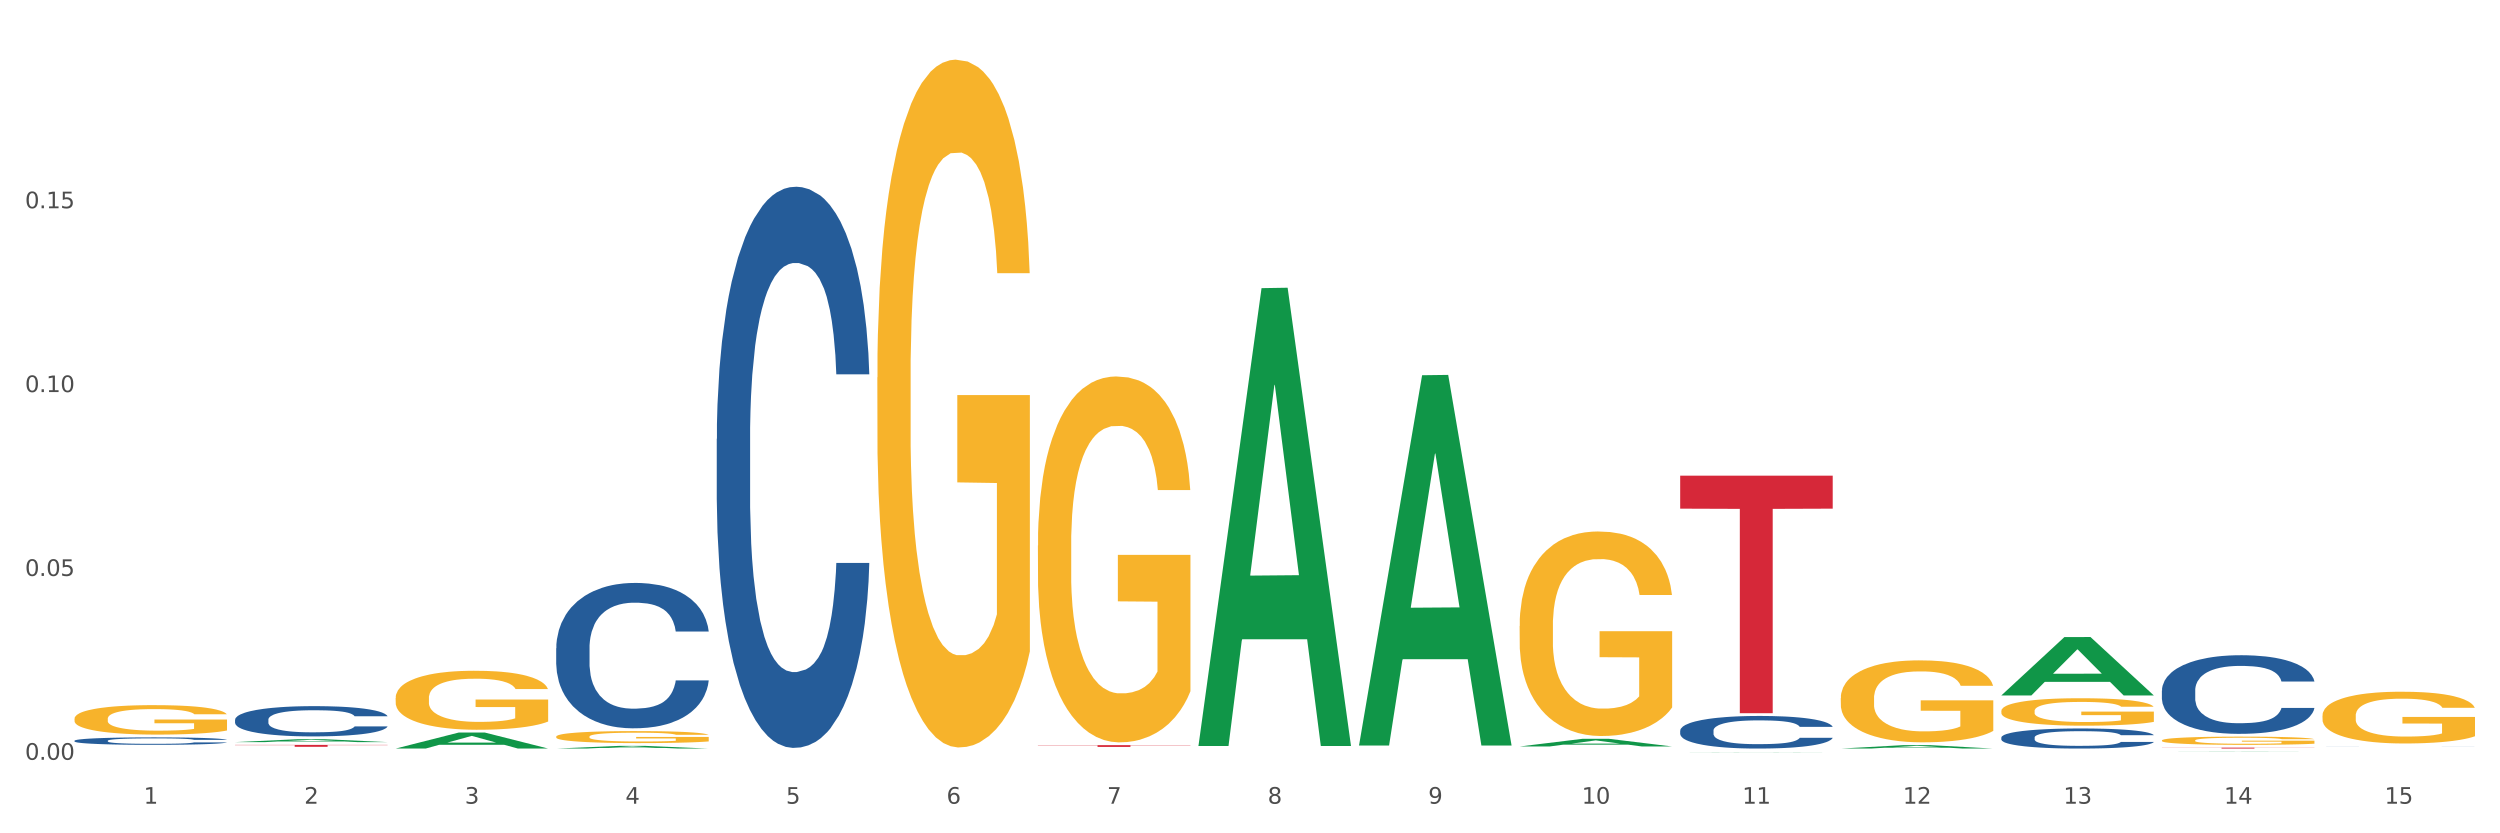 <?xml version="1.0" encoding="utf-8" standalone="no"?>
<!DOCTYPE svg PUBLIC "-//W3C//DTD SVG 1.1//EN"
  "http://www.w3.org/Graphics/SVG/1.1/DTD/svg11.dtd">
<svg xmlns:xlink="http://www.w3.org/1999/xlink" width="1080pt" height="360pt" viewBox="0 0 1080 360" xmlns="http://www.w3.org/2000/svg" version="1.1">
 <rect x="0" y="0" width="1080" height="360" fill="#333333" stroke="none"/>
 <defs>
  <style type="text/css">*{stroke-linejoin: round; stroke-linecap: butt}</style>
 </defs>
 <g id="figure_1">
  <g id="patch_1">
   <path d="M 0 360 
L 1080 360 
L 1080 0 
L 0 0 
z
" style="fill: #ffffff; stroke: #ffffff; stroke-linejoin: miter"/>
  </g>
  <g id="axes_1">
   <g id="matplotlib.axis_1">
    <g id="xtick_1">
     <g id="text_1">
      <!-- 1 -->
      <g style="fill: #4d4d4d" transform="translate(62.07 347.204) scale(0.096 -0.096)">
       <defs>
        <path id="DejaVuSans-31" d="M 794 531 
L 1825 531 
L 1825 4091 
L 703 3866 
L 703 4441 
L 1819 4666 
L 2450 4666 
L 2450 531 
L 3481 531 
L 3481 0 
L 794 0 
L 794 531 
z
" transform="scale(0.016)"/>
       </defs>
       <use xlink:href="#DejaVuSans-31"/>
      </g>
     </g>
    </g>
    <g id="xtick_2">
     <g id="text_2">
      <!-- 2 -->
      <g style="fill: #4d4d4d" transform="translate(131.436 347.204) scale(0.096 -0.096)">
       <defs>
        <path id="DejaVuSans-32" d="M 1228 531 
L 3431 531 
L 3431 0 
L 469 0 
L 469 531 
Q 828 903 1448 1529 
Q 2069 2156 2228 2338 
Q 2531 2678 2651 2914 
Q 2772 3150 2772 3378 
Q 2772 3750 2511 3984 
Q 2250 4219 1831 4219 
Q 1534 4219 1204 4116 
Q 875 4013 500 3803 
L 500 4441 
Q 881 4594 1212 4672 
Q 1544 4750 1819 4750 
Q 2544 4750 2975 4387 
Q 3406 4025 3406 3419 
Q 3406 3131 3298 2873 
Q 3191 2616 2906 2266 
Q 2828 2175 2409 1742 
Q 1991 1309 1228 531 
z
" transform="scale(0.016)"/>
       </defs>
       <use xlink:href="#DejaVuSans-32"/>
      </g>
     </g>
    </g>
    <g id="xtick_3">
     <g id="text_3">
      <!-- 3 -->
      <g style="fill: #4d4d4d" transform="translate(200.802 347.204) scale(0.096 -0.096)">
       <defs>
        <path id="DejaVuSans-33" d="M 2597 2516 
Q 3050 2419 3304 2112 
Q 3559 1806 3559 1356 
Q 3559 666 3084 287 
Q 2609 -91 1734 -91 
Q 1441 -91 1130 -33 
Q 819 25 488 141 
L 488 750 
Q 750 597 1062 519 
Q 1375 441 1716 441 
Q 2309 441 2620 675 
Q 2931 909 2931 1356 
Q 2931 1769 2642 2001 
Q 2353 2234 1838 2234 
L 1294 2234 
L 1294 2753 
L 1863 2753 
Q 2328 2753 2575 2939 
Q 2822 3125 2822 3475 
Q 2822 3834 2567 4026 
Q 2313 4219 1838 4219 
Q 1578 4219 1281 4162 
Q 984 4106 628 3988 
L 628 4550 
Q 988 4650 1302 4700 
Q 1616 4750 1894 4750 
Q 2613 4750 3031 4423 
Q 3450 4097 3450 3541 
Q 3450 3153 3228 2886 
Q 3006 2619 2597 2516 
z
" transform="scale(0.016)"/>
       </defs>
       <use xlink:href="#DejaVuSans-33"/>
      </g>
     </g>
    </g>
    <g id="xtick_4">
     <g id="text_4">
      <!-- 4 -->
      <g style="fill: #4d4d4d" transform="translate(270.169 347.204) scale(0.096 -0.096)">
       <defs>
        <path id="DejaVuSans-34" d="M 2419 4116 
L 825 1625 
L 2419 1625 
L 2419 4116 
z
M 2253 4666 
L 3047 4666 
L 3047 1625 
L 3713 1625 
L 3713 1100 
L 3047 1100 
L 3047 0 
L 2419 0 
L 2419 1100 
L 313 1100 
L 313 1709 
L 2253 4666 
z
" transform="scale(0.016)"/>
       </defs>
       <use xlink:href="#DejaVuSans-34"/>
      </g>
     </g>
    </g>
    <g id="xtick_5">
     <g id="text_5">
      <!-- 5 -->
      <g style="fill: #4d4d4d" transform="translate(339.535 347.204) scale(0.096 -0.096)">
       <defs>
        <path id="DejaVuSans-35" d="M 691 4666 
L 3169 4666 
L 3169 4134 
L 1269 4134 
L 1269 2991 
Q 1406 3038 1543 3061 
Q 1681 3084 1819 3084 
Q 2600 3084 3056 2656 
Q 3513 2228 3513 1497 
Q 3513 744 3044 326 
Q 2575 -91 1722 -91 
Q 1428 -91 1123 -41 
Q 819 9 494 109 
L 494 744 
Q 775 591 1075 516 
Q 1375 441 1709 441 
Q 2250 441 2565 725 
Q 2881 1009 2881 1497 
Q 2881 1984 2565 2268 
Q 2250 2553 1709 2553 
Q 1456 2553 1204 2497 
Q 953 2441 691 2322 
L 691 4666 
z
" transform="scale(0.016)"/>
       </defs>
       <use xlink:href="#DejaVuSans-35"/>
      </g>
     </g>
    </g>
    <g id="xtick_6">
     <g id="text_6">
      <!-- 6 -->
      <g style="fill: #4d4d4d" transform="translate(408.901 347.204) scale(0.096 -0.096)">
       <defs>
        <path id="DejaVuSans-36" d="M 2113 2584 
Q 1688 2584 1439 2293 
Q 1191 2003 1191 1497 
Q 1191 994 1439 701 
Q 1688 409 2113 409 
Q 2538 409 2786 701 
Q 3034 994 3034 1497 
Q 3034 2003 2786 2293 
Q 2538 2584 2113 2584 
z
M 3366 4563 
L 3366 3988 
Q 3128 4100 2886 4159 
Q 2644 4219 2406 4219 
Q 1781 4219 1451 3797 
Q 1122 3375 1075 2522 
Q 1259 2794 1537 2939 
Q 1816 3084 2150 3084 
Q 2853 3084 3261 2657 
Q 3669 2231 3669 1497 
Q 3669 778 3244 343 
Q 2819 -91 2113 -91 
Q 1303 -91 875 529 
Q 447 1150 447 2328 
Q 447 3434 972 4092 
Q 1497 4750 2381 4750 
Q 2619 4750 2861 4703 
Q 3103 4656 3366 4563 
z
" transform="scale(0.016)"/>
       </defs>
       <use xlink:href="#DejaVuSans-36"/>
      </g>
     </g>
    </g>
    <g id="xtick_7">
     <g id="text_7">
      <!-- 7 -->
      <g style="fill: #4d4d4d" transform="translate(478.267 347.204) scale(0.096 -0.096)">
       <defs>
        <path id="DejaVuSans-37" d="M 525 4666 
L 3525 4666 
L 3525 4397 
L 1831 0 
L 1172 0 
L 2766 4134 
L 525 4134 
L 525 4666 
z
" transform="scale(0.016)"/>
       </defs>
       <use xlink:href="#DejaVuSans-37"/>
      </g>
     </g>
    </g>
    <g id="xtick_8">
     <g id="text_8">
      <!-- 8 -->
      <g style="fill: #4d4d4d" transform="translate(547.634 347.204) scale(0.096 -0.096)">
       <defs>
        <path id="DejaVuSans-38" d="M 2034 2216 
Q 1584 2216 1326 1975 
Q 1069 1734 1069 1313 
Q 1069 891 1326 650 
Q 1584 409 2034 409 
Q 2484 409 2743 651 
Q 3003 894 3003 1313 
Q 3003 1734 2745 1975 
Q 2488 2216 2034 2216 
z
M 1403 2484 
Q 997 2584 770 2862 
Q 544 3141 544 3541 
Q 544 4100 942 4425 
Q 1341 4750 2034 4750 
Q 2731 4750 3128 4425 
Q 3525 4100 3525 3541 
Q 3525 3141 3298 2862 
Q 3072 2584 2669 2484 
Q 3125 2378 3379 2068 
Q 3634 1759 3634 1313 
Q 3634 634 3220 271 
Q 2806 -91 2034 -91 
Q 1263 -91 848 271 
Q 434 634 434 1313 
Q 434 1759 690 2068 
Q 947 2378 1403 2484 
z
M 1172 3481 
Q 1172 3119 1398 2916 
Q 1625 2713 2034 2713 
Q 2441 2713 2670 2916 
Q 2900 3119 2900 3481 
Q 2900 3844 2670 4047 
Q 2441 4250 2034 4250 
Q 1625 4250 1398 4047 
Q 1172 3844 1172 3481 
z
" transform="scale(0.016)"/>
       </defs>
       <use xlink:href="#DejaVuSans-38"/>
      </g>
     </g>
    </g>
    <g id="xtick_9">
     <g id="text_9">
      <!-- 9 -->
      <g style="fill: #4d4d4d" transform="translate(617 347.204) scale(0.096 -0.096)">
       <defs>
        <path id="DejaVuSans-39" d="M 703 97 
L 703 672 
Q 941 559 1184 500 
Q 1428 441 1663 441 
Q 2288 441 2617 861 
Q 2947 1281 2994 2138 
Q 2813 1869 2534 1725 
Q 2256 1581 1919 1581 
Q 1219 1581 811 2004 
Q 403 2428 403 3163 
Q 403 3881 828 4315 
Q 1253 4750 1959 4750 
Q 2769 4750 3195 4129 
Q 3622 3509 3622 2328 
Q 3622 1225 3098 567 
Q 2575 -91 1691 -91 
Q 1453 -91 1209 -44 
Q 966 3 703 97 
z
M 1959 2075 
Q 2384 2075 2632 2365 
Q 2881 2656 2881 3163 
Q 2881 3666 2632 3958 
Q 2384 4250 1959 4250 
Q 1534 4250 1286 3958 
Q 1038 3666 1038 3163 
Q 1038 2656 1286 2365 
Q 1534 2075 1959 2075 
z
" transform="scale(0.016)"/>
       </defs>
       <use xlink:href="#DejaVuSans-39"/>
      </g>
     </g>
    </g>
    <g id="xtick_10">
     <g id="text_10">
      <!-- 10 -->
      <g style="fill: #4d4d4d" transform="translate(683.312 347.204) scale(0.096 -0.096)">
       <defs>
        <path id="DejaVuSans-30" d="M 2034 4250 
Q 1547 4250 1301 3770 
Q 1056 3291 1056 2328 
Q 1056 1369 1301 889 
Q 1547 409 2034 409 
Q 2525 409 2770 889 
Q 3016 1369 3016 2328 
Q 3016 3291 2770 3770 
Q 2525 4250 2034 4250 
z
M 2034 4750 
Q 2819 4750 3233 4129 
Q 3647 3509 3647 2328 
Q 3647 1150 3233 529 
Q 2819 -91 2034 -91 
Q 1250 -91 836 529 
Q 422 1150 422 2328 
Q 422 3509 836 4129 
Q 1250 4750 2034 4750 
z
" transform="scale(0.016)"/>
       </defs>
       <use xlink:href="#DejaVuSans-31"/>
       <use xlink:href="#DejaVuSans-30" transform="translate(63.623 0)"/>
      </g>
     </g>
    </g>
    <g id="xtick_11">
     <g id="text_11">
      <!-- 11 -->
      <g style="fill: #4d4d4d" transform="translate(752.678 347.204) scale(0.096 -0.096)">
       <use xlink:href="#DejaVuSans-31"/>
       <use xlink:href="#DejaVuSans-31" transform="translate(63.623 0)"/>
      </g>
     </g>
    </g>
    <g id="xtick_12">
     <g id="text_12">
      <!-- 12 -->
      <g style="fill: #4d4d4d" transform="translate(822.044 347.204) scale(0.096 -0.096)">
       <use xlink:href="#DejaVuSans-31"/>
       <use xlink:href="#DejaVuSans-32" transform="translate(63.623 0)"/>
      </g>
     </g>
    </g>
    <g id="xtick_13">
     <g id="text_13">
      <!-- 13 -->
      <g style="fill: #4d4d4d" transform="translate(891.411 347.204) scale(0.096 -0.096)">
       <use xlink:href="#DejaVuSans-31"/>
       <use xlink:href="#DejaVuSans-33" transform="translate(63.623 0)"/>
      </g>
     </g>
    </g>
    <g id="xtick_14">
     <g id="text_14">
      <!-- 14 -->
      <g style="fill: #4d4d4d" transform="translate(960.777 347.204) scale(0.096 -0.096)">
       <use xlink:href="#DejaVuSans-31"/>
       <use xlink:href="#DejaVuSans-34" transform="translate(63.623 0)"/>
      </g>
     </g>
    </g>
    <g id="xtick_15">
     <g id="text_15">
      <!-- 15 -->
      <g style="fill: #4d4d4d" transform="translate(1030.143 347.204) scale(0.096 -0.096)">
       <use xlink:href="#DejaVuSans-31"/>
       <use xlink:href="#DejaVuSans-35" transform="translate(63.623 0)"/>
      </g>
     </g>
    </g>
    <g id="xtick_16"/>
    <g id="xtick_17"/>
    <g id="xtick_18"/>
    <g id="xtick_19"/>
    <g id="xtick_20"/>
    <g id="xtick_21"/>
    <g id="xtick_22"/>
    <g id="xtick_23"/>
    <g id="xtick_24"/>
    <g id="xtick_25"/>
    <g id="xtick_26"/>
    <g id="xtick_27"/>
    <g id="xtick_28"/>
    <g id="xtick_29"/>
   </g>
   <g id="matplotlib.axis_2">
    <g id="ytick_1">
     <g id="text_16">
      <!-- 0.00 -->
      <g style="fill: #4d4d4d" transform="translate(10.8 328.222) scale(0.096 -0.096)">
       <defs>
        <path id="DejaVuSans-2e" d="M 684 794 
L 1344 794 
L 1344 0 
L 684 0 
L 684 794 
z
" transform="scale(0.016)"/>
       </defs>
       <use xlink:href="#DejaVuSans-30"/>
       <use xlink:href="#DejaVuSans-2e" transform="translate(63.623 0)"/>
       <use xlink:href="#DejaVuSans-30" transform="translate(95.41 0)"/>
       <use xlink:href="#DejaVuSans-30" transform="translate(159.033 0)"/>
      </g>
     </g>
    </g>
    <g id="ytick_2">
     <g id="text_17">
      <!-- 0.05 -->
      <g style="fill: #4d4d4d" transform="translate(10.8 248.804) scale(0.096 -0.096)">
       <use xlink:href="#DejaVuSans-30"/>
       <use xlink:href="#DejaVuSans-2e" transform="translate(63.623 0)"/>
       <use xlink:href="#DejaVuSans-30" transform="translate(95.41 0)"/>
       <use xlink:href="#DejaVuSans-35" transform="translate(159.033 0)"/>
      </g>
     </g>
    </g>
    <g id="ytick_3">
     <g id="text_18">
      <!-- 0.10 -->
      <g style="fill: #4d4d4d" transform="translate(10.8 169.386) scale(0.096 -0.096)">
       <use xlink:href="#DejaVuSans-30"/>
       <use xlink:href="#DejaVuSans-2e" transform="translate(63.623 0)"/>
       <use xlink:href="#DejaVuSans-31" transform="translate(95.41 0)"/>
       <use xlink:href="#DejaVuSans-30" transform="translate(159.033 0)"/>
      </g>
     </g>
    </g>
    <g id="ytick_4">
     <g id="text_19">
      <!-- 0.15 -->
      <g style="fill: #4d4d4d" transform="translate(10.8 89.968) scale(0.096 -0.096)">
       <use xlink:href="#DejaVuSans-30"/>
       <use xlink:href="#DejaVuSans-2e" transform="translate(63.623 0)"/>
       <use xlink:href="#DejaVuSans-31" transform="translate(95.41 0)"/>
       <use xlink:href="#DejaVuSans-35" transform="translate(159.033 0)"/>
      </g>
     </g>
    </g>
    <g id="ytick_5"/>
    <g id="ytick_6"/>
    <g id="ytick_7"/>
    <g id="ytick_8"/>
   </g>
   <g id="PolyCollection_1">
    <path d="M 101.541 320.594 
L 101.609 320.593 
L 128.784 319.324 
L 140.061 319.322 
L 167.439 320.596 
L 154.395 320.596 
L 148.485 320.3 
L 120.427 320.3 
L 120.224 320.304 
L 114.517 320.596 
L 101.541 320.596 
L 101.541 320.594 
L 123.96 320.123 
L 144.952 320.121 
L 134.558 319.594 
L 134.422 319.592 
L 134.286 319.595 
L 123.892 320.121 
L 123.96 320.123 
L 101.541 320.594 
z
" clip-path="url(#p9c3a1a1038)" style="fill: #109648"/>
    <path d="M 170.907 323.366 
L 170.975 323.36 
L 198.15 316.463 
L 209.427 316.457 
L 236.805 323.379 
L 223.762 323.379 
L 217.851 321.767 
L 189.794 321.767 
L 189.59 321.793 
L 183.883 323.379 
L 170.907 323.379 
L 170.907 323.366 
L 193.326 320.805 
L 214.319 320.799 
L 203.924 317.932 
L 203.788 317.919 
L 203.653 317.939 
L 193.258 320.799 
L 193.326 320.805 
L 170.907 323.366 
z
" clip-path="url(#p9c3a1a1038)" style="fill: #109648"/>
    <path d="M 795.203 323.376 
L 795.271 323.375 
L 822.446 321.886 
L 833.723 321.885 
L 861.101 323.379 
L 848.058 323.379 
L 842.147 323.031 
L 814.09 323.031 
L 813.886 323.037 
L 808.179 323.379 
L 795.203 323.379 
L 795.203 323.376 
L 817.622 322.823 
L 838.615 322.822 
L 828.22 322.203 
L 828.084 322.2 
L 827.949 322.205 
L 817.554 322.822 
L 817.622 322.823 
L 795.203 323.376 
z
" clip-path="url(#p9c3a1a1038)" style="fill: #109648"/>
    <path d="M 725.837 324.949 
L 725.905 324.949 
L 753.08 324.866 
L 764.357 324.865 
L 791.735 324.95 
L 778.691 324.95 
L 772.781 324.93 
L 744.723 324.93 
L 744.52 324.93 
L 738.813 324.95 
L 725.837 324.95 
L 725.837 324.949 
L 748.256 324.918 
L 769.248 324.918 
L 758.854 324.883 
L 758.718 324.883 
L 758.582 324.883 
L 748.188 324.918 
L 748.256 324.918 
L 725.837 324.949 
z
" clip-path="url(#p9c3a1a1038)" style="fill: #109648"/>
    <path d="M 656.471 322.473 
L 656.539 322.469 
L 683.713 319.161 
L 694.991 319.158 
L 722.369 322.479 
L 709.325 322.479 
L 703.415 321.706 
L 675.357 321.706 
L 675.153 321.718 
L 669.447 322.479 
L 656.471 322.479 
L 656.471 322.473 
L 678.89 321.244 
L 699.882 321.241 
L 689.488 319.866 
L 689.352 319.86 
L 689.216 319.869 
L 678.822 321.241 
L 678.89 321.244 
L 656.471 322.473 
z
" clip-path="url(#p9c3a1a1038)" style="fill: #109648"/>
    <path d="M 587.105 321.77 
L 587.173 321.62 
L 614.347 162.103 
L 625.624 161.952 
L 653.003 322.071 
L 639.959 322.071 
L 634.049 284.785 
L 605.991 284.785 
L 605.787 285.387 
L 600.081 322.071 
L 587.105 322.071 
L 587.105 321.77 
L 609.524 262.534 
L 630.516 262.384 
L 620.122 196.081 
L 619.986 195.78 
L 619.85 196.231 
L 609.456 262.384 
L 609.524 262.534 
L 587.105 321.77 
z
" clip-path="url(#p9c3a1a1038)" style="fill: #109648"/>
    <path d="M 517.739 321.904 
L 517.806 321.719 
L 544.981 124.481 
L 556.258 124.295 
L 583.636 322.276 
L 570.593 322.276 
L 564.682 276.174 
L 536.625 276.174 
L 536.421 276.917 
L 530.714 322.276 
L 517.739 322.276 
L 517.739 321.904 
L 540.157 248.661 
L 561.15 248.475 
L 550.755 166.494 
L 550.62 166.122 
L 550.484 166.68 
L 540.089 248.475 
L 540.157 248.661 
L 517.739 321.904 
z
" clip-path="url(#p9c3a1a1038)" style="fill: #109648"/>
    <path d="M 240.274 323.377 
L 240.342 323.376 
L 267.516 322.217 
L 278.793 322.216 
L 306.172 323.379 
L 293.128 323.379 
L 287.217 323.108 
L 259.16 323.108 
L 258.956 323.113 
L 253.249 323.379 
L 240.274 323.379 
L 240.274 323.377 
L 262.693 322.947 
L 283.685 322.946 
L 273.291 322.464 
L 273.155 322.462 
L 273.019 322.465 
L 262.625 322.946 
L 262.693 322.947 
L 240.274 323.377 
z
" clip-path="url(#p9c3a1a1038)" style="fill: #109648"/>
    <path d="M 240.274 318.23 
L 240.351 318.225 
L 240.351 318.054 
L 240.507 317.907 
L 241.285 317.552 
L 242.452 317.258 
L 243.308 317.102 
L 244.164 316.974 
L 245.175 316.846 
L 246.42 316.713 
L 248.676 316.519 
L 250.077 316.419 
L 251.788 316.315 
L 254.9 316.163 
L 257.157 316.078 
L 259.491 316.007 
L 263.303 315.922 
L 265.793 315.884 
L 268.438 315.855 
L 271.628 315.836 
L 274.04 315.832 
L 279.33 315.846 
L 283.843 315.889 
L 286.021 315.922 
L 288.822 315.979 
L 290.3 316.017 
L 292.712 316.092 
L 295.202 316.192 
L 296.913 316.277 
L 299.481 316.438 
L 301.426 316.599 
L 303.215 316.798 
L 304.149 316.936 
L 304.849 317.064 
L 305.471 317.211 
L 306.094 317.443 
L 292.089 317.443 
L 291.545 317.277 
L 290.689 317.121 
L 289.444 316.969 
L 288.355 316.874 
L 286.488 316.756 
L 284.776 316.68 
L 282.987 316.623 
L 280.808 316.576 
L 279.097 316.552 
L 276.685 316.533 
L 271.939 316.538 
L 268.749 316.576 
L 266.571 316.623 
L 265.17 316.666 
L 263.925 316.713 
L 262.525 316.779 
L 260.891 316.879 
L 259.724 316.969 
L 258.557 317.083 
L 257.623 317.197 
L 256.768 317.329 
L 256.067 317.471 
L 255.523 317.618 
L 255.056 317.798 
L 254.667 318.097 
L 254.667 318.746 
L 254.823 318.893 
L 255.212 319.087 
L 255.678 319.234 
L 256.456 319.41 
L 257.157 319.528 
L 258.479 319.699 
L 259.957 319.841 
L 261.124 319.931 
L 262.291 320.007 
L 264.314 320.111 
L 266.571 320.196 
L 268.516 320.248 
L 271.161 320.296 
L 272.95 320.315 
L 274.506 320.324 
L 278.319 320.324 
L 281.042 320.31 
L 284.076 320.277 
L 286.41 320.234 
L 288.355 320.182 
L 290.533 320.097 
L 291.934 320.016 
L 291.934 319.026 
L 274.818 319.021 
L 274.818 318.362 
L 306.172 318.362 
L 306.172 320.296 
L 304.849 320.395 
L 303.371 320.485 
L 301.815 320.566 
L 299.481 320.665 
L 296.68 320.76 
L 294.19 320.826 
L 291.545 320.883 
L 288.433 320.935 
L 284.387 320.983 
L 281.897 321.002 
L 278.785 321.016 
L 275.129 321.021 
L 271.939 321.011 
L 268.827 320.988 
L 265.559 320.945 
L 262.369 320.883 
L 259.957 320.822 
L 257.546 320.746 
L 254.978 320.646 
L 252.955 320.552 
L 251.399 320.466 
L 249.688 320.357 
L 247.82 320.215 
L 246.42 320.087 
L 245.175 319.955 
L 243.853 319.784 
L 242.919 319.637 
L 241.985 319.452 
L 241.441 319.315 
L 240.818 319.102 
L 240.351 318.803 
L 240.274 318.23 
z
" clip-path="url(#p9c3a1a1038)" style="fill: #f7b32b"/>
    <path d="M 379.006 163.073 
L 379.084 162.801 
L 379.084 153.032 
L 379.24 144.62 
L 380.018 124.267 
L 381.185 107.442 
L 382.04 98.487 
L 382.896 91.16 
L 383.908 83.833 
L 385.152 76.234 
L 387.409 65.108 
L 388.809 59.409 
L 390.521 53.439 
L 393.633 44.755 
L 395.889 39.871 
L 398.223 35.8 
L 402.035 30.916 
L 404.525 28.745 
L 407.17 27.116 
L 410.36 26.031 
L 412.772 25.759 
L 418.062 26.574 
L 422.575 29.016 
L 424.753 30.916 
L 427.554 34.172 
L 429.032 36.343 
L 431.444 40.685 
L 433.934 46.384 
L 435.646 51.268 
L 438.213 60.495 
L 440.158 69.721 
L 441.948 81.119 
L 442.881 88.989 
L 443.581 96.316 
L 444.204 104.728 
L 444.826 118.025 
L 430.822 118.025 
L 430.277 108.527 
L 429.422 99.572 
L 428.177 90.888 
L 427.087 85.461 
L 425.22 78.677 
L 423.509 74.335 
L 421.719 71.078 
L 419.541 68.365 
L 417.829 67.008 
L 415.417 65.922 
L 410.671 66.194 
L 407.481 68.365 
L 405.303 71.078 
L 403.903 73.521 
L 402.658 76.234 
L 401.257 80.033 
L 399.624 85.732 
L 398.456 90.888 
L 397.289 97.401 
L 396.356 103.914 
L 395.5 111.512 
L 394.8 119.654 
L 394.255 128.066 
L 393.788 138.378 
L 393.399 155.474 
L 393.399 192.652 
L 393.555 201.065 
L 393.944 212.191 
L 394.411 220.603 
L 395.189 230.644 
L 395.889 237.428 
L 397.212 247.197 
L 398.69 255.339 
L 399.857 260.495 
L 401.024 264.836 
L 403.047 270.807 
L 405.303 275.691 
L 407.248 278.676 
L 409.893 281.39 
L 411.683 282.475 
L 413.239 283.018 
L 417.051 283.018 
L 419.774 282.204 
L 422.808 280.305 
L 425.142 277.862 
L 427.087 274.877 
L 429.266 269.992 
L 430.666 265.379 
L 430.666 208.663 
L 413.55 208.391 
L 413.55 170.671 
L 444.904 170.671 
L 444.904 281.39 
L 443.581 287.089 
L 442.103 292.245 
L 440.547 296.858 
L 438.213 302.557 
L 435.412 307.984 
L 432.923 311.783 
L 430.277 315.04 
L 427.165 318.025 
L 423.12 320.739 
L 420.63 321.824 
L 417.518 322.638 
L 413.861 322.91 
L 410.671 322.367 
L 407.559 321.01 
L 404.292 318.568 
L 401.102 315.04 
L 398.69 311.512 
L 396.278 307.17 
L 393.711 301.471 
L 391.688 296.044 
L 390.132 291.159 
L 388.42 284.918 
L 386.553 276.777 
L 385.152 269.45 
L 383.908 261.851 
L 382.585 252.082 
L 381.651 243.67 
L 380.718 233.086 
L 380.173 225.216 
L 379.551 213.005 
L 379.084 195.908 
L 379.006 163.073 
z
" clip-path="url(#p9c3a1a1038)" style="fill: #f7b32b"/>
    <path d="M 448.372 235.674 
L 448.45 235.529 
L 448.45 230.332 
L 448.606 225.857 
L 449.384 215.029 
L 450.551 206.078 
L 451.407 201.314 
L 452.262 197.416 
L 453.274 193.518 
L 454.519 189.476 
L 456.775 183.557 
L 458.175 180.525 
L 459.887 177.349 
L 462.999 172.729 
L 465.255 170.131 
L 467.589 167.965 
L 471.402 165.366 
L 473.891 164.211 
L 476.536 163.345 
L 479.726 162.768 
L 482.138 162.623 
L 487.429 163.057 
L 491.941 164.356 
L 494.12 165.366 
L 496.92 167.099 
L 498.399 168.254 
L 500.811 170.564 
L 503.3 173.595 
L 505.012 176.194 
L 507.579 181.102 
L 509.524 186.011 
L 511.314 192.074 
L 512.247 196.261 
L 512.948 200.159 
L 513.57 204.634 
L 514.192 211.708 
L 500.188 211.708 
L 499.644 206.656 
L 498.788 201.891 
L 497.543 197.272 
L 496.454 194.384 
L 494.586 190.775 
L 492.875 188.465 
L 491.085 186.733 
L 488.907 185.289 
L 487.195 184.567 
L 484.783 183.99 
L 480.038 184.134 
L 476.848 185.289 
L 474.669 186.733 
L 473.269 188.032 
L 472.024 189.476 
L 470.624 191.497 
L 468.99 194.529 
L 467.823 197.272 
L 466.656 200.737 
L 465.722 204.201 
L 464.866 208.244 
L 464.166 212.575 
L 463.621 217.05 
L 463.155 222.536 
L 462.766 231.631 
L 462.766 251.41 
L 462.921 255.885 
L 463.31 261.804 
L 463.777 266.28 
L 464.555 271.621 
L 465.255 275.23 
L 466.578 280.428 
L 468.056 284.759 
L 469.223 287.502 
L 470.39 289.811 
L 472.413 292.988 
L 474.669 295.586 
L 476.614 297.174 
L 479.26 298.618 
L 481.049 299.195 
L 482.605 299.484 
L 486.417 299.484 
L 489.14 299.051 
L 492.175 298.04 
L 494.509 296.741 
L 496.454 295.153 
L 498.632 292.554 
L 500.033 290.1 
L 500.033 259.927 
L 482.916 259.783 
L 482.916 239.716 
L 514.27 239.716 
L 514.27 298.618 
L 512.948 301.65 
L 511.469 304.393 
L 509.913 306.847 
L 507.579 309.879 
L 504.778 312.766 
L 502.289 314.787 
L 499.644 316.52 
L 496.531 318.108 
L 492.486 319.551 
L 489.996 320.129 
L 486.884 320.562 
L 483.227 320.706 
L 480.038 320.417 
L 476.925 319.696 
L 473.658 318.396 
L 470.468 316.52 
L 468.056 314.643 
L 465.644 312.333 
L 463.077 309.301 
L 461.054 306.414 
L 459.498 303.815 
L 457.786 300.495 
L 455.919 296.164 
L 454.519 292.266 
L 453.274 288.223 
L 451.951 283.026 
L 451.018 278.551 
L 450.084 272.92 
L 449.539 268.734 
L 448.917 262.237 
L 448.45 253.142 
L 448.372 235.674 
z
" clip-path="url(#p9c3a1a1038)" style="fill: #f7b32b"/>
    <path d="M 656.471 270.431 
L 656.549 270.35 
L 656.549 267.445 
L 656.704 264.943 
L 657.482 258.891 
L 658.649 253.887 
L 659.505 251.224 
L 660.361 249.045 
L 661.372 246.866 
L 662.617 244.607 
L 664.874 241.298 
L 666.274 239.603 
L 667.986 237.828 
L 671.098 235.246 
L 673.354 233.793 
L 675.688 232.583 
L 679.5 231.13 
L 681.99 230.484 
L 684.635 230 
L 687.825 229.677 
L 690.237 229.597 
L 695.527 229.839 
L 700.04 230.565 
L 702.218 231.13 
L 705.019 232.098 
L 706.497 232.744 
L 708.909 234.035 
L 711.399 235.73 
L 713.111 237.182 
L 715.678 239.926 
L 717.623 242.67 
L 719.412 246.059 
L 720.346 248.4 
L 721.046 250.579 
L 721.669 253.08 
L 722.291 257.035 
L 708.287 257.035 
L 707.742 254.21 
L 706.886 251.547 
L 705.642 248.965 
L 704.552 247.351 
L 702.685 245.333 
L 700.973 244.042 
L 699.184 243.073 
L 697.006 242.266 
L 695.294 241.863 
L 692.882 241.54 
L 688.136 241.621 
L 684.946 242.266 
L 682.768 243.073 
L 681.367 243.8 
L 680.123 244.607 
L 678.722 245.737 
L 677.088 247.431 
L 675.921 248.965 
L 674.754 250.901 
L 673.821 252.838 
L 672.965 255.098 
L 672.265 257.519 
L 671.72 260.02 
L 671.253 263.087 
L 670.864 268.171 
L 670.864 279.227 
L 671.02 281.729 
L 671.409 285.037 
L 671.876 287.539 
L 672.654 290.525 
L 673.354 292.542 
L 674.677 295.448 
L 676.155 297.869 
L 677.322 299.402 
L 678.489 300.693 
L 680.512 302.468 
L 682.768 303.921 
L 684.713 304.809 
L 687.358 305.616 
L 689.148 305.939 
L 690.704 306.1 
L 694.516 306.1 
L 697.239 305.858 
L 700.273 305.293 
L 702.607 304.567 
L 704.552 303.679 
L 706.731 302.226 
L 708.131 300.854 
L 708.131 283.988 
L 691.015 283.908 
L 691.015 272.69 
L 722.369 272.69 
L 722.369 305.616 
L 721.046 307.31 
L 719.568 308.844 
L 718.012 310.216 
L 715.678 311.91 
L 712.877 313.524 
L 710.387 314.654 
L 707.742 315.622 
L 704.63 316.51 
L 700.584 317.317 
L 698.095 317.64 
L 694.983 317.882 
L 691.326 317.963 
L 688.136 317.801 
L 685.024 317.398 
L 681.756 316.672 
L 678.567 315.622 
L 676.155 314.573 
L 673.743 313.282 
L 671.175 311.588 
L 669.153 309.974 
L 667.597 308.521 
L 665.885 306.665 
L 664.018 304.244 
L 662.617 302.065 
L 661.372 299.805 
L 660.05 296.9 
L 659.116 294.398 
L 658.183 291.251 
L 657.638 288.911 
L 657.016 285.279 
L 656.549 280.195 
L 656.471 270.431 
z
" clip-path="url(#p9c3a1a1038)" style="fill: #f7b32b"/>
    <path d="M 795.203 301.64 
L 795.281 301.608 
L 795.281 300.444 
L 795.437 299.441 
L 796.215 297.015 
L 797.382 295.01 
L 798.238 293.943 
L 799.094 293.07 
L 800.105 292.196 
L 801.35 291.291 
L 803.606 289.965 
L 805.006 289.286 
L 806.718 288.574 
L 809.83 287.539 
L 812.086 286.957 
L 814.42 286.472 
L 818.233 285.89 
L 820.722 285.631 
L 823.368 285.437 
L 826.557 285.308 
L 828.969 285.275 
L 834.26 285.372 
L 838.772 285.663 
L 840.951 285.89 
L 843.752 286.278 
L 845.23 286.537 
L 847.642 287.054 
L 850.131 287.733 
L 851.843 288.315 
L 854.41 289.415 
L 856.355 290.515 
L 858.145 291.873 
L 859.078 292.811 
L 859.779 293.684 
L 860.401 294.687 
L 861.024 296.271 
L 847.019 296.271 
L 846.475 295.14 
L 845.619 294.072 
L 844.374 293.037 
L 843.285 292.39 
L 841.418 291.582 
L 839.706 291.064 
L 837.916 290.676 
L 835.738 290.353 
L 834.026 290.191 
L 831.615 290.062 
L 826.869 290.094 
L 823.679 290.353 
L 821.5 290.676 
L 820.1 290.967 
L 818.855 291.291 
L 817.455 291.744 
L 815.821 292.423 
L 814.654 293.037 
L 813.487 293.813 
L 812.553 294.59 
L 811.697 295.495 
L 810.997 296.466 
L 810.453 297.468 
L 809.986 298.697 
L 809.597 300.735 
L 809.597 305.165 
L 809.752 306.168 
L 810.141 307.494 
L 810.608 308.497 
L 811.386 309.693 
L 812.086 310.502 
L 813.409 311.666 
L 814.887 312.636 
L 816.054 313.251 
L 817.221 313.768 
L 819.244 314.48 
L 821.5 315.062 
L 823.445 315.418 
L 826.091 315.741 
L 827.88 315.87 
L 829.436 315.935 
L 833.248 315.935 
L 835.971 315.838 
L 839.006 315.612 
L 841.34 315.321 
L 843.285 314.965 
L 845.463 314.383 
L 846.864 313.833 
L 846.864 307.074 
L 829.747 307.041 
L 829.747 302.546 
L 861.101 302.546 
L 861.101 315.741 
L 859.779 316.42 
L 858.3 317.035 
L 856.744 317.585 
L 854.41 318.264 
L 851.61 318.911 
L 849.12 319.363 
L 846.475 319.751 
L 843.363 320.107 
L 839.317 320.431 
L 836.827 320.56 
L 833.715 320.657 
L 830.059 320.689 
L 826.869 320.625 
L 823.757 320.463 
L 820.489 320.172 
L 817.299 319.751 
L 814.887 319.331 
L 812.475 318.814 
L 809.908 318.134 
L 807.885 317.488 
L 806.329 316.905 
L 804.617 316.162 
L 802.75 315.191 
L 801.35 314.318 
L 800.105 313.412 
L 798.782 312.248 
L 797.849 311.246 
L 796.915 309.984 
L 796.37 309.046 
L 795.748 307.591 
L 795.281 305.553 
L 795.203 301.64 
z
" clip-path="url(#p9c3a1a1038)" style="fill: #f7b32b"/>
    <path d="M 864.57 307.12 
L 864.647 307.109 
L 864.647 306.719 
L 864.803 306.383 
L 865.581 305.57 
L 866.748 304.899 
L 867.604 304.541 
L 868.46 304.248 
L 869.471 303.956 
L 870.716 303.653 
L 872.972 303.208 
L 874.373 302.981 
L 876.084 302.742 
L 879.196 302.396 
L 881.453 302.201 
L 883.787 302.038 
L 887.599 301.843 
L 890.089 301.756 
L 892.734 301.691 
L 895.924 301.648 
L 898.336 301.637 
L 903.626 301.67 
L 908.139 301.767 
L 910.317 301.843 
L 913.118 301.973 
L 914.596 302.06 
L 917.008 302.233 
L 919.498 302.461 
L 921.209 302.656 
L 923.777 303.024 
L 925.722 303.392 
L 927.511 303.848 
L 928.445 304.162 
L 929.145 304.454 
L 929.767 304.79 
L 930.39 305.321 
L 916.385 305.321 
L 915.841 304.942 
L 914.985 304.584 
L 913.74 304.238 
L 912.651 304.021 
L 910.784 303.75 
L 909.072 303.577 
L 907.283 303.447 
L 905.104 303.338 
L 903.393 303.284 
L 900.981 303.241 
L 896.235 303.252 
L 893.045 303.338 
L 890.867 303.447 
L 889.466 303.544 
L 888.221 303.653 
L 886.821 303.804 
L 885.187 304.032 
L 884.02 304.238 
L 882.853 304.498 
L 881.919 304.758 
L 881.064 305.061 
L 880.363 305.386 
L 879.819 305.722 
L 879.352 306.134 
L 878.963 306.817 
L 878.963 308.301 
L 879.119 308.637 
L 879.508 309.081 
L 879.974 309.417 
L 880.752 309.818 
L 881.453 310.089 
L 882.775 310.479 
L 884.253 310.804 
L 885.42 311.01 
L 886.587 311.183 
L 888.61 311.422 
L 890.867 311.617 
L 892.812 311.736 
L 895.457 311.844 
L 897.246 311.888 
L 898.802 311.909 
L 902.615 311.909 
L 905.338 311.877 
L 908.372 311.801 
L 910.706 311.703 
L 912.651 311.584 
L 914.829 311.389 
L 916.23 311.205 
L 916.23 308.94 
L 899.114 308.929 
L 899.114 307.423 
L 930.468 307.423 
L 930.468 311.844 
L 929.145 312.072 
L 927.667 312.278 
L 926.111 312.462 
L 923.777 312.689 
L 920.976 312.906 
L 918.486 313.058 
L 915.841 313.188 
L 912.729 313.307 
L 908.683 313.415 
L 906.193 313.459 
L 903.081 313.491 
L 899.425 313.502 
L 896.235 313.48 
L 893.123 313.426 
L 889.855 313.329 
L 886.665 313.188 
L 884.253 313.047 
L 881.842 312.874 
L 879.274 312.646 
L 877.251 312.429 
L 875.695 312.234 
L 873.984 311.985 
L 872.116 311.66 
L 870.716 311.367 
L 869.471 311.064 
L 868.149 310.674 
L 867.215 310.338 
L 866.281 309.915 
L 865.737 309.601 
L 865.114 309.114 
L 864.647 308.431 
L 864.57 307.12 
z
" clip-path="url(#p9c3a1a1038)" style="fill: #f7b32b"/>
    <path d="M 170.907 301.549 
L 170.985 301.526 
L 170.985 300.687 
L 171.141 299.966 
L 171.919 298.22 
L 173.086 296.776 
L 173.942 296.008 
L 174.798 295.379 
L 175.809 294.751 
L 177.054 294.099 
L 179.31 293.144 
L 180.71 292.655 
L 182.422 292.143 
L 185.534 291.398 
L 187.79 290.979 
L 190.124 290.63 
L 193.937 290.211 
L 196.426 290.025 
L 199.072 289.885 
L 202.261 289.792 
L 204.673 289.769 
L 209.964 289.838 
L 214.476 290.048 
L 216.655 290.211 
L 219.456 290.49 
L 220.934 290.677 
L 223.346 291.049 
L 225.835 291.538 
L 227.547 291.957 
L 230.114 292.749 
L 232.059 293.54 
L 233.849 294.518 
L 234.783 295.193 
L 235.483 295.822 
L 236.105 296.543 
L 236.728 297.684 
L 222.723 297.684 
L 222.179 296.869 
L 221.323 296.101 
L 220.078 295.356 
L 218.989 294.89 
L 217.122 294.308 
L 215.41 293.936 
L 213.62 293.657 
L 211.442 293.424 
L 209.73 293.307 
L 207.319 293.214 
L 202.573 293.237 
L 199.383 293.424 
L 197.204 293.657 
L 195.804 293.866 
L 194.559 294.099 
L 193.159 294.425 
L 191.525 294.914 
L 190.358 295.356 
L 189.191 295.915 
L 188.257 296.474 
L 187.401 297.125 
L 186.701 297.824 
L 186.157 298.546 
L 185.69 299.43 
L 185.301 300.897 
L 185.301 304.087 
L 185.456 304.808 
L 185.845 305.763 
L 186.312 306.484 
L 187.09 307.346 
L 187.79 307.928 
L 189.113 308.766 
L 190.591 309.464 
L 191.758 309.907 
L 192.925 310.279 
L 194.948 310.792 
L 197.204 311.211 
L 199.149 311.467 
L 201.795 311.699 
L 203.584 311.793 
L 205.14 311.839 
L 208.952 311.839 
L 211.675 311.769 
L 214.71 311.606 
L 217.044 311.397 
L 218.989 311.141 
L 221.167 310.722 
L 222.568 310.326 
L 222.568 305.46 
L 205.451 305.437 
L 205.451 302.201 
L 236.805 302.201 
L 236.805 311.699 
L 235.483 312.188 
L 234.004 312.631 
L 232.448 313.027 
L 230.114 313.515 
L 227.314 313.981 
L 224.824 314.307 
L 222.179 314.586 
L 219.067 314.842 
L 215.021 315.075 
L 212.531 315.168 
L 209.419 315.238 
L 205.763 315.262 
L 202.573 315.215 
L 199.461 315.099 
L 196.193 314.889 
L 193.003 314.586 
L 190.591 314.284 
L 188.179 313.911 
L 185.612 313.422 
L 183.589 312.957 
L 182.033 312.538 
L 180.321 312.002 
L 178.454 311.304 
L 177.054 310.675 
L 175.809 310.023 
L 174.486 309.185 
L 173.553 308.463 
L 172.619 307.555 
L 172.074 306.88 
L 171.452 305.833 
L 170.985 304.366 
L 170.907 301.549 
z
" clip-path="url(#p9c3a1a1038)" style="fill: #f7b32b"/>
    <path d="M 32.175 310.5 
L 32.253 310.489 
L 32.253 310.07 
L 32.408 309.71 
L 33.186 308.838 
L 34.353 308.118 
L 35.209 307.734 
L 36.065 307.421 
L 37.076 307.107 
L 38.321 306.781 
L 40.578 306.305 
L 41.978 306.061 
L 43.69 305.805 
L 46.802 305.433 
L 49.058 305.224 
L 51.392 305.05 
L 55.204 304.84 
L 57.694 304.747 
L 60.339 304.678 
L 63.529 304.631 
L 65.941 304.62 
L 71.231 304.654 
L 75.744 304.759 
L 77.922 304.84 
L 80.723 304.98 
L 82.201 305.073 
L 84.613 305.259 
L 87.103 305.503 
L 88.815 305.712 
L 91.382 306.107 
L 93.327 306.502 
L 95.116 306.991 
L 96.05 307.328 
L 96.75 307.641 
L 97.373 308.002 
L 97.995 308.571 
L 83.991 308.571 
L 83.446 308.164 
L 82.59 307.781 
L 81.346 307.409 
L 80.256 307.176 
L 78.389 306.886 
L 76.677 306.7 
L 74.888 306.56 
L 72.71 306.444 
L 70.998 306.386 
L 68.586 306.34 
L 63.84 306.351 
L 60.65 306.444 
L 58.472 306.56 
L 57.071 306.665 
L 55.827 306.781 
L 54.426 306.944 
L 52.792 307.188 
L 51.625 307.409 
L 50.458 307.688 
L 49.525 307.967 
L 48.669 308.292 
L 47.969 308.641 
L 47.424 309.001 
L 46.957 309.443 
L 46.568 310.175 
L 46.568 311.767 
L 46.724 312.127 
L 47.113 312.604 
L 47.58 312.964 
L 48.358 313.394 
L 49.058 313.685 
L 50.381 314.103 
L 51.859 314.452 
L 53.026 314.673 
L 54.193 314.859 
L 56.216 315.114 
L 58.472 315.323 
L 60.417 315.451 
L 63.062 315.568 
L 64.852 315.614 
L 66.408 315.637 
L 70.22 315.637 
L 72.943 315.602 
L 75.977 315.521 
L 78.311 315.416 
L 80.256 315.289 
L 82.435 315.079 
L 83.835 314.882 
L 83.835 312.453 
L 66.719 312.441 
L 66.719 310.826 
L 98.073 310.826 
L 98.073 315.568 
L 96.75 315.812 
L 95.272 316.032 
L 93.716 316.23 
L 91.382 316.474 
L 88.581 316.707 
L 86.091 316.869 
L 83.446 317.009 
L 80.334 317.137 
L 76.288 317.253 
L 73.799 317.299 
L 70.687 317.334 
L 67.03 317.346 
L 63.84 317.322 
L 60.728 317.264 
L 57.461 317.16 
L 54.271 317.009 
L 51.859 316.858 
L 49.447 316.672 
L 46.879 316.428 
L 44.857 316.195 
L 43.301 315.986 
L 41.589 315.719 
L 39.722 315.37 
L 38.321 315.056 
L 37.076 314.731 
L 35.754 314.312 
L 34.82 313.952 
L 33.887 313.499 
L 33.342 313.162 
L 32.72 312.639 
L 32.253 311.907 
L 32.175 310.5 
z
" clip-path="url(#p9c3a1a1038)" style="fill: #f7b32b"/>
    <path d="M 933.936 324.634 
L 934.004 324.634 
L 961.178 324.575 
L 972.456 324.574 
L 999.834 324.634 
L 986.79 324.634 
L 980.88 324.62 
L 952.822 324.62 
L 952.618 324.621 
L 946.912 324.634 
L 933.936 324.634 
L 933.936 324.634 
L 956.355 324.612 
L 977.347 324.612 
L 966.953 324.587 
L 966.817 324.587 
L 966.681 324.587 
L 956.287 324.612 
L 956.355 324.612 
L 933.936 324.634 
z
" clip-path="url(#p9c3a1a1038)" style="fill: #109648"/>
    <path d="M 864.57 300.394 
L 864.638 300.371 
L 891.812 275.217 
L 903.089 275.193 
L 930.468 300.442 
L 917.424 300.442 
L 911.513 294.562 
L 883.456 294.562 
L 883.252 294.657 
L 877.545 300.442 
L 864.57 300.442 
L 864.57 300.394 
L 886.989 291.054 
L 907.981 291.03 
L 897.587 280.575 
L 897.451 280.527 
L 897.315 280.599 
L 886.921 291.03 
L 886.989 291.054 
L 864.57 300.394 
z
" clip-path="url(#p9c3a1a1038)" style="fill: #109648"/>
    <path d="M 1003.302 309.156 
L 1003.38 309.136 
L 1003.38 308.4 
L 1003.535 307.767 
L 1004.314 306.235 
L 1005.481 304.969 
L 1006.336 304.295 
L 1007.192 303.744 
L 1008.204 303.193 
L 1009.448 302.621 
L 1011.705 301.783 
L 1013.105 301.354 
L 1014.817 300.905 
L 1017.929 300.252 
L 1020.185 299.884 
L 1022.519 299.578 
L 1026.331 299.21 
L 1028.821 299.047 
L 1031.466 298.924 
L 1034.656 298.842 
L 1037.068 298.822 
L 1042.358 298.883 
L 1046.871 299.067 
L 1049.049 299.21 
L 1051.85 299.455 
L 1053.328 299.619 
L 1055.74 299.945 
L 1058.23 300.374 
L 1059.942 300.742 
L 1062.509 301.436 
L 1064.454 302.131 
L 1066.244 302.988 
L 1067.177 303.581 
L 1067.877 304.132 
L 1068.5 304.765 
L 1069.122 305.766 
L 1055.118 305.766 
L 1054.573 305.051 
L 1053.717 304.377 
L 1052.473 303.723 
L 1051.383 303.315 
L 1049.516 302.804 
L 1047.805 302.478 
L 1046.015 302.233 
L 1043.837 302.028 
L 1042.125 301.926 
L 1039.713 301.845 
L 1034.967 301.865 
L 1031.777 302.028 
L 1029.599 302.233 
L 1028.199 302.416 
L 1026.954 302.621 
L 1025.553 302.907 
L 1023.919 303.335 
L 1022.752 303.723 
L 1021.585 304.214 
L 1020.652 304.704 
L 1019.796 305.276 
L 1019.096 305.888 
L 1018.551 306.521 
L 1018.084 307.297 
L 1017.695 308.584 
L 1017.695 311.382 
L 1017.851 312.015 
L 1018.24 312.852 
L 1018.707 313.486 
L 1019.485 314.241 
L 1020.185 314.752 
L 1021.508 315.487 
L 1022.986 316.1 
L 1024.153 316.488 
L 1025.32 316.814 
L 1027.343 317.264 
L 1029.599 317.631 
L 1031.544 317.856 
L 1034.189 318.06 
L 1035.979 318.142 
L 1037.535 318.183 
L 1041.347 318.183 
L 1044.07 318.122 
L 1047.104 317.979 
L 1049.438 317.795 
L 1051.383 317.57 
L 1053.562 317.202 
L 1054.962 316.855 
L 1054.962 312.587 
L 1037.846 312.567 
L 1037.846 309.728 
L 1069.2 309.728 
L 1069.2 318.06 
L 1067.877 318.489 
L 1066.399 318.877 
L 1064.843 319.224 
L 1062.509 319.653 
L 1059.708 320.062 
L 1057.219 320.348 
L 1054.573 320.593 
L 1051.461 320.817 
L 1047.416 321.022 
L 1044.926 321.103 
L 1041.814 321.164 
L 1038.157 321.185 
L 1034.967 321.144 
L 1031.855 321.042 
L 1028.588 320.858 
L 1025.398 320.593 
L 1022.986 320.327 
L 1020.574 320 
L 1018.007 319.572 
L 1015.984 319.163 
L 1014.428 318.795 
L 1012.716 318.326 
L 1010.849 317.713 
L 1009.448 317.162 
L 1008.204 316.59 
L 1006.881 315.855 
L 1005.947 315.221 
L 1005.014 314.425 
L 1004.469 313.833 
L 1003.847 312.914 
L 1003.38 311.627 
L 1003.302 309.156 
z
" clip-path="url(#p9c3a1a1038)" style="fill: #f7b32b"/>
    <path d="M 933.936 319.867 
L 934.014 319.863 
L 934.014 319.746 
L 934.169 319.646 
L 934.947 319.402 
L 936.114 319.201 
L 936.97 319.093 
L 937.826 319.006 
L 938.837 318.918 
L 940.082 318.827 
L 942.338 318.694 
L 943.739 318.626 
L 945.45 318.554 
L 948.563 318.45 
L 950.819 318.392 
L 953.153 318.343 
L 956.965 318.284 
L 959.455 318.258 
L 962.1 318.239 
L 965.29 318.226 
L 967.702 318.223 
L 972.992 318.232 
L 977.505 318.262 
L 979.683 318.284 
L 982.484 318.323 
L 983.962 318.349 
L 986.374 318.401 
L 988.864 318.47 
L 990.575 318.528 
L 993.143 318.639 
L 995.088 318.749 
L 996.877 318.885 
L 997.811 318.98 
L 998.511 319.067 
L 999.134 319.168 
L 999.756 319.327 
L 985.752 319.327 
L 985.207 319.214 
L 984.351 319.106 
L 983.106 319.002 
L 982.017 318.937 
L 980.15 318.856 
L 978.438 318.804 
L 976.649 318.765 
L 974.47 318.733 
L 972.759 318.717 
L 970.347 318.704 
L 965.601 318.707 
L 962.411 318.733 
L 960.233 318.765 
L 958.832 318.795 
L 957.588 318.827 
L 956.187 318.872 
L 954.553 318.941 
L 953.386 319.002 
L 952.219 319.08 
L 951.286 319.158 
L 950.43 319.249 
L 949.73 319.347 
L 949.185 319.448 
L 948.718 319.571 
L 948.329 319.776 
L 948.329 320.221 
L 948.485 320.321 
L 948.874 320.455 
L 949.341 320.555 
L 950.119 320.676 
L 950.819 320.757 
L 952.141 320.874 
L 953.62 320.971 
L 954.787 321.033 
L 955.954 321.085 
L 957.977 321.156 
L 960.233 321.215 
L 962.178 321.251 
L 964.823 321.283 
L 966.613 321.296 
L 968.169 321.303 
L 971.981 321.303 
L 974.704 321.293 
L 977.738 321.27 
L 980.072 321.241 
L 982.017 321.205 
L 984.196 321.147 
L 985.596 321.091 
L 985.596 320.412 
L 968.48 320.409 
L 968.48 319.958 
L 999.834 319.958 
L 999.834 321.283 
L 998.511 321.351 
L 997.033 321.413 
L 995.477 321.468 
L 993.143 321.537 
L 990.342 321.601 
L 987.852 321.647 
L 985.207 321.686 
L 982.095 321.722 
L 978.049 321.754 
L 975.56 321.767 
L 972.448 321.777 
L 968.791 321.78 
L 965.601 321.774 
L 962.489 321.757 
L 959.221 321.728 
L 956.032 321.686 
L 953.62 321.644 
L 951.208 321.592 
L 948.64 321.524 
L 946.618 321.459 
L 945.061 321.4 
L 943.35 321.325 
L 941.483 321.228 
L 940.082 321.14 
L 938.837 321.049 
L 937.515 320.932 
L 936.581 320.832 
L 935.648 320.705 
L 935.103 320.611 
L 934.48 320.464 
L 934.014 320.26 
L 933.936 319.867 
z
" clip-path="url(#p9c3a1a1038)" style="fill: #f7b32b"/>
    <path d="M 448.372 321.901 
L 514.27 321.901 
L 514.27 322.007 
L 488.348 322.008 
L 488.348 322.664 
L 474.138 322.664 
L 474.138 322.008 
L 448.372 322.007 
L 448.372 321.902 
L 448.372 321.901 
z
" clip-path="url(#p9c3a1a1038)" style="fill: #d62839"/>
    <path d="M 101.541 321.792 
L 167.439 321.792 
L 167.439 321.907 
L 141.517 321.908 
L 141.517 322.625 
L 127.307 322.625 
L 127.307 321.908 
L 101.541 321.907 
L 101.541 321.792 
L 101.541 321.792 
z
" clip-path="url(#p9c3a1a1038)" style="fill: #d62839"/>
    <path d="M 725.837 205.479 
L 791.735 205.479 
L 791.735 219.739 
L 765.813 219.835 
L 765.813 308.095 
L 751.603 308.095 
L 751.603 219.835 
L 725.837 219.739 
L 725.837 205.575 
L 725.837 205.479 
z
" clip-path="url(#p9c3a1a1038)" style="fill: #d62839"/>
    <path d="M 933.936 322.975 
L 999.834 322.975 
L 999.834 323.032 
L 973.912 323.032 
L 973.912 323.379 
L 959.702 323.379 
L 959.702 323.032 
L 933.936 323.032 
L 933.936 322.976 
L 933.936 322.975 
z
" clip-path="url(#p9c3a1a1038)" style="fill: #d62839"/>
    <path d="M 240.274 280.046 
L 240.352 279.989 
L 240.352 278.383 
L 240.585 276.203 
L 241.442 272.187 
L 242.533 269.147 
L 244.402 265.591 
L 245.415 264.099 
L 246.739 262.436 
L 249.465 259.74 
L 252.581 257.445 
L 254.762 256.183 
L 256.398 255.38 
L 260.059 253.946 
L 262.162 253.315 
L 264.343 252.799 
L 266.212 252.454 
L 269.328 252.053 
L 271.821 251.881 
L 274.703 251.823 
L 277.117 251.881 
L 280.311 252.11 
L 284.985 252.799 
L 286.776 253.2 
L 289.191 253.888 
L 291.683 254.806 
L 293.709 255.724 
L 296.045 257.043 
L 298.46 258.764 
L 300.797 260.944 
L 302.433 262.952 
L 303.757 265.074 
L 304.925 267.656 
L 305.782 270.466 
L 306.172 272.818 
L 291.917 272.818 
L 291.528 270.696 
L 290.749 268.401 
L 289.97 266.853 
L 289.113 265.591 
L 287.789 264.156 
L 286.62 263.239 
L 284.673 262.149 
L 282.881 261.46 
L 281.401 261.059 
L 279.61 260.715 
L 275.793 260.37 
L 273.067 260.37 
L 271.353 260.485 
L 269.25 260.772 
L 267.458 261.174 
L 265.355 261.862 
L 263.72 262.608 
L 262.084 263.583 
L 261.149 264.271 
L 259.747 265.533 
L 258.812 266.566 
L 257.566 268.344 
L 256.865 269.606 
L 255.619 272.876 
L 255.073 275.285 
L 254.84 276.949 
L 254.684 278.784 
L 254.684 287.733 
L 255.151 291.748 
L 255.541 293.469 
L 256.164 295.42 
L 257.332 297.944 
L 259.046 300.41 
L 260.838 302.189 
L 262.318 303.278 
L 263.72 304.082 
L 265.122 304.713 
L 266.835 305.286 
L 268.237 305.63 
L 270.341 305.975 
L 272.833 306.147 
L 274.78 306.147 
L 278.753 305.86 
L 280.545 305.573 
L 282.258 305.171 
L 284.128 304.54 
L 285.608 303.852 
L 286.465 303.336 
L 287.867 302.246 
L 288.957 301.099 
L 289.892 299.779 
L 290.515 298.632 
L 291.216 296.911 
L 291.761 294.961 
L 291.917 293.928 
L 306.172 293.928 
L 305.86 295.993 
L 305.315 298.001 
L 304.224 300.697 
L 303.367 302.246 
L 302.043 304.139 
L 300.641 305.745 
L 298.694 307.523 
L 296.902 308.843 
L 295.033 309.99 
L 293.008 311.023 
L 289.347 312.457 
L 288.022 312.858 
L 285.218 313.547 
L 283.037 313.948 
L 279.844 314.35 
L 276.572 314.579 
L 273.145 314.636 
L 270.107 314.522 
L 266.757 314.178 
L 264.654 313.833 
L 262.318 313.317 
L 259.591 312.514 
L 257.021 311.539 
L 254.606 310.392 
L 252.347 309.072 
L 250.244 307.581 
L 247.518 305.114 
L 245.493 302.705 
L 244.013 300.468 
L 243 298.575 
L 241.987 296.165 
L 241.442 294.502 
L 240.585 290.486 
L 240.274 286.758 
L 240.274 280.046 
z
" clip-path="url(#p9c3a1a1038)" style="fill: #255c99"/>
    <path d="M 309.64 189.598 
L 309.718 189.377 
L 309.718 183.178 
L 309.951 174.765 
L 310.808 159.267 
L 311.899 147.533 
L 313.768 133.806 
L 314.781 128.05 
L 316.105 121.629 
L 318.831 111.223 
L 321.947 102.368 
L 324.128 97.497 
L 325.764 94.397 
L 329.425 88.862 
L 331.528 86.427 
L 333.709 84.434 
L 335.578 83.106 
L 338.694 81.556 
L 341.187 80.892 
L 344.069 80.671 
L 346.484 80.892 
L 349.677 81.778 
L 354.351 84.434 
L 356.142 85.984 
L 358.557 88.641 
L 361.05 92.183 
L 363.075 95.726 
L 365.412 100.818 
L 367.826 107.46 
L 370.163 115.873 
L 371.799 123.622 
L 373.123 131.813 
L 374.291 141.776 
L 375.148 152.625 
L 375.538 161.702 
L 361.283 161.702 
L 360.894 153.51 
L 360.115 144.655 
L 359.336 138.677 
L 358.479 133.806 
L 357.155 128.271 
L 355.987 124.729 
L 354.039 120.522 
L 352.248 117.865 
L 350.768 116.316 
L 348.976 114.987 
L 345.159 113.659 
L 342.433 113.659 
L 340.719 114.102 
L 338.616 115.209 
L 336.825 116.758 
L 334.722 119.415 
L 333.086 122.293 
L 331.45 126.057 
L 330.515 128.714 
L 329.113 133.585 
L 328.179 137.57 
L 326.932 144.433 
L 326.231 149.304 
L 324.985 161.924 
L 324.44 171.222 
L 324.206 177.643 
L 324.05 184.728 
L 324.05 219.266 
L 324.518 234.764 
L 324.907 241.406 
L 325.53 248.933 
L 326.699 258.675 
L 328.412 268.195 
L 330.204 275.058 
L 331.684 279.265 
L 333.086 282.364 
L 334.488 284.8 
L 336.202 287.014 
L 337.604 288.342 
L 339.707 289.67 
L 342.199 290.334 
L 344.147 290.334 
L 348.119 289.227 
L 349.911 288.12 
L 351.624 286.571 
L 353.494 284.135 
L 354.974 281.479 
L 355.831 279.486 
L 357.233 275.279 
L 358.323 270.851 
L 359.258 265.759 
L 359.881 261.331 
L 360.582 254.689 
L 361.127 247.162 
L 361.283 243.177 
L 375.538 243.177 
L 375.226 251.147 
L 374.681 258.896 
L 373.59 269.302 
L 372.734 275.279 
L 371.409 282.586 
L 370.007 288.785 
L 368.06 295.648 
L 366.268 300.74 
L 364.399 305.168 
L 362.374 309.153 
L 358.713 314.688 
L 357.389 316.238 
L 354.584 318.895 
L 352.403 320.445 
L 349.21 321.994 
L 345.938 322.88 
L 342.511 323.101 
L 339.473 322.659 
L 336.124 321.33 
L 334.021 320.002 
L 331.684 318.009 
L 328.957 314.91 
L 326.387 311.146 
L 323.972 306.718 
L 321.713 301.626 
L 319.61 295.869 
L 316.884 286.349 
L 314.859 277.051 
L 313.379 268.416 
L 312.366 261.11 
L 311.354 251.811 
L 310.808 245.391 
L 309.951 229.893 
L 309.64 215.502 
L 309.64 189.598 
z
" clip-path="url(#p9c3a1a1038)" style="fill: #255c99"/>
    <path d="M 725.837 315.621 
L 725.915 315.608 
L 725.915 315.248 
L 726.149 314.759 
L 727.006 313.858 
L 728.096 313.176 
L 729.966 312.379 
L 730.978 312.044 
L 732.302 311.671 
L 735.029 311.066 
L 738.144 310.552 
L 740.325 310.268 
L 741.961 310.088 
L 745.622 309.767 
L 747.725 309.625 
L 749.906 309.509 
L 751.776 309.432 
L 754.891 309.342 
L 757.384 309.303 
L 760.266 309.291 
L 762.681 309.303 
L 765.874 309.355 
L 770.548 309.509 
L 772.34 309.599 
L 774.754 309.754 
L 777.247 309.96 
L 779.272 310.166 
L 781.609 310.461 
L 784.024 310.847 
L 786.36 311.336 
L 787.996 311.787 
L 789.32 312.263 
L 790.489 312.842 
L 791.346 313.472 
L 791.735 314 
L 777.481 314 
L 777.091 313.524 
L 776.312 313.009 
L 775.533 312.662 
L 774.676 312.379 
L 773.352 312.057 
L 772.184 311.851 
L 770.237 311.607 
L 768.445 311.452 
L 766.965 311.362 
L 765.173 311.285 
L 761.357 311.208 
L 758.63 311.208 
L 756.917 311.233 
L 754.814 311.298 
L 753.022 311.388 
L 750.919 311.542 
L 749.283 311.709 
L 747.647 311.928 
L 746.713 312.083 
L 745.311 312.366 
L 744.376 312.597 
L 743.13 312.996 
L 742.429 313.279 
L 741.182 314.013 
L 740.637 314.553 
L 740.403 314.926 
L 740.248 315.338 
L 740.248 317.345 
L 740.715 318.246 
L 741.104 318.632 
L 741.727 319.069 
L 742.896 319.635 
L 744.61 320.188 
L 746.401 320.587 
L 747.881 320.832 
L 749.283 321.012 
L 750.685 321.153 
L 752.399 321.282 
L 753.801 321.359 
L 755.904 321.436 
L 758.397 321.475 
L 760.344 321.475 
L 764.317 321.411 
L 766.108 321.346 
L 767.822 321.256 
L 769.691 321.115 
L 771.171 320.96 
L 772.028 320.845 
L 773.43 320.6 
L 774.521 320.343 
L 775.455 320.047 
L 776.079 319.79 
L 776.78 319.404 
L 777.325 318.966 
L 777.481 318.734 
L 791.735 318.734 
L 791.424 319.198 
L 790.878 319.648 
L 789.788 320.253 
L 788.931 320.6 
L 787.607 321.025 
L 786.205 321.385 
L 784.257 321.784 
L 782.466 322.08 
L 780.596 322.337 
L 778.571 322.569 
L 774.91 322.89 
L 773.586 322.98 
L 770.782 323.135 
L 768.601 323.225 
L 765.407 323.315 
L 762.136 323.366 
L 758.708 323.379 
L 755.67 323.353 
L 752.321 323.276 
L 750.218 323.199 
L 747.881 323.083 
L 745.155 322.903 
L 742.584 322.684 
L 740.17 322.427 
L 737.911 322.131 
L 735.808 321.797 
L 733.081 321.243 
L 731.056 320.703 
L 729.576 320.201 
L 728.563 319.777 
L 727.551 319.236 
L 727.006 318.863 
L 726.149 317.962 
L 725.837 317.126 
L 725.837 315.621 
z
" clip-path="url(#p9c3a1a1038)" style="fill: #255c99"/>
    <path d="M 864.57 318.598 
L 864.648 318.59 
L 864.648 318.368 
L 864.881 318.067 
L 865.738 317.512 
L 866.829 317.092 
L 868.698 316.6 
L 869.711 316.394 
L 871.035 316.164 
L 873.761 315.791 
L 876.877 315.474 
L 879.058 315.3 
L 880.694 315.189 
L 884.355 314.991 
L 886.458 314.903 
L 888.639 314.832 
L 890.508 314.784 
L 893.624 314.729 
L 896.117 314.705 
L 898.999 314.697 
L 901.413 314.705 
L 904.607 314.737 
L 909.281 314.832 
L 911.072 314.888 
L 913.487 314.983 
L 915.979 315.11 
L 918.005 315.236 
L 920.341 315.419 
L 922.756 315.657 
L 925.093 315.958 
L 926.729 316.235 
L 928.053 316.529 
L 929.221 316.886 
L 930.078 317.274 
L 930.468 317.599 
L 916.213 317.599 
L 915.824 317.306 
L 915.045 316.989 
L 914.266 316.775 
L 913.409 316.6 
L 912.085 316.402 
L 910.916 316.275 
L 908.969 316.124 
L 907.177 316.029 
L 905.697 315.974 
L 903.906 315.926 
L 900.089 315.879 
L 897.363 315.879 
L 895.649 315.895 
L 893.546 315.934 
L 891.754 315.99 
L 889.651 316.085 
L 888.016 316.188 
L 886.38 316.323 
L 885.445 316.418 
L 884.043 316.592 
L 883.108 316.735 
L 881.862 316.981 
L 881.161 317.155 
L 879.915 317.607 
L 879.369 317.94 
L 879.136 318.17 
L 878.98 318.424 
L 878.98 319.661 
L 879.447 320.216 
L 879.837 320.454 
L 880.46 320.723 
L 881.628 321.072 
L 883.342 321.413 
L 885.134 321.659 
L 886.614 321.809 
L 888.016 321.92 
L 889.418 322.008 
L 891.131 322.087 
L 892.533 322.134 
L 894.637 322.182 
L 897.129 322.206 
L 899.076 322.206 
L 903.049 322.166 
L 904.841 322.126 
L 906.554 322.071 
L 908.424 321.984 
L 909.904 321.889 
L 910.76 321.817 
L 912.163 321.667 
L 913.253 321.508 
L 914.188 321.326 
L 914.811 321.167 
L 915.512 320.929 
L 916.057 320.66 
L 916.213 320.517 
L 930.468 320.517 
L 930.156 320.802 
L 929.611 321.08 
L 928.52 321.453 
L 927.663 321.667 
L 926.339 321.928 
L 924.937 322.15 
L 922.99 322.396 
L 921.198 322.578 
L 919.329 322.737 
L 917.304 322.88 
L 913.643 323.078 
L 912.318 323.133 
L 909.514 323.229 
L 907.333 323.284 
L 904.14 323.34 
L 900.868 323.371 
L 897.441 323.379 
L 894.403 323.363 
L 891.053 323.316 
L 888.95 323.268 
L 886.614 323.197 
L 883.887 323.086 
L 881.317 322.951 
L 878.902 322.792 
L 876.643 322.61 
L 874.54 322.404 
L 871.814 322.063 
L 869.789 321.73 
L 868.309 321.421 
L 867.296 321.159 
L 866.283 320.826 
L 865.738 320.596 
L 864.881 320.041 
L 864.57 319.526 
L 864.57 318.598 
z
" clip-path="url(#p9c3a1a1038)" style="fill: #255c99"/>
    <path d="M 933.936 298.319 
L 934.014 298.288 
L 934.014 297.42 
L 934.247 296.241 
L 935.104 294.069 
L 936.195 292.425 
L 938.064 290.501 
L 939.077 289.695 
L 940.401 288.795 
L 943.127 287.337 
L 946.243 286.096 
L 948.424 285.413 
L 950.06 284.979 
L 953.721 284.203 
L 955.824 283.862 
L 958.005 283.583 
L 959.874 283.396 
L 962.99 283.179 
L 965.483 283.086 
L 968.365 283.055 
L 970.779 283.086 
L 973.973 283.21 
L 978.647 283.583 
L 980.438 283.8 
L 982.853 284.172 
L 985.346 284.669 
L 987.371 285.165 
L 989.708 285.878 
L 992.122 286.809 
L 994.459 287.988 
L 996.095 289.074 
L 997.419 290.222 
L 998.587 291.618 
L 999.444 293.138 
L 999.834 294.41 
L 985.579 294.41 
L 985.19 293.262 
L 984.411 292.021 
L 983.632 291.184 
L 982.775 290.501 
L 981.451 289.726 
L 980.283 289.229 
L 978.335 288.64 
L 976.544 288.267 
L 975.064 288.05 
L 973.272 287.864 
L 969.455 287.678 
L 966.729 287.678 
L 965.015 287.74 
L 962.912 287.895 
L 961.121 288.112 
L 959.018 288.485 
L 957.382 288.888 
L 955.746 289.415 
L 954.811 289.788 
L 953.409 290.47 
L 952.475 291.029 
L 951.228 291.99 
L 950.527 292.673 
L 949.281 294.441 
L 948.736 295.744 
L 948.502 296.644 
L 948.346 297.637 
L 948.346 302.477 
L 948.814 304.649 
L 949.203 305.579 
L 949.826 306.634 
L 950.995 307.999 
L 952.708 309.333 
L 954.5 310.295 
L 955.98 310.885 
L 957.382 311.319 
L 958.784 311.66 
L 960.498 311.97 
L 961.9 312.157 
L 964.003 312.343 
L 966.495 312.436 
L 968.443 312.436 
L 972.415 312.281 
L 974.207 312.126 
L 975.92 311.908 
L 977.79 311.567 
L 979.27 311.195 
L 980.127 310.916 
L 981.529 310.326 
L 982.619 309.706 
L 983.554 308.992 
L 984.177 308.372 
L 984.878 307.441 
L 985.423 306.386 
L 985.579 305.827 
L 999.834 305.827 
L 999.522 306.944 
L 998.977 308.03 
L 997.886 309.488 
L 997.03 310.326 
L 995.705 311.35 
L 994.303 312.219 
L 992.356 313.18 
L 990.564 313.894 
L 988.695 314.514 
L 986.67 315.073 
L 983.009 315.849 
L 981.685 316.066 
L 978.88 316.438 
L 976.699 316.655 
L 973.506 316.872 
L 970.234 316.996 
L 966.807 317.027 
L 963.769 316.965 
L 960.42 316.779 
L 958.317 316.593 
L 955.98 316.314 
L 953.253 315.88 
L 950.683 315.352 
L 948.268 314.732 
L 946.009 314.018 
L 943.906 313.211 
L 941.18 311.877 
L 939.155 310.574 
L 937.675 309.364 
L 936.662 308.34 
L 935.65 307.037 
L 935.104 306.138 
L 934.247 303.966 
L 933.936 301.949 
L 933.936 298.319 
z
" clip-path="url(#p9c3a1a1038)" style="fill: #255c99"/>
    <path d="M 1003.302 322.394 
L 1003.38 322.394 
L 1003.38 322.393 
L 1003.614 322.392 
L 1004.47 322.39 
L 1005.561 322.389 
L 1007.43 322.387 
L 1008.443 322.386 
L 1009.767 322.385 
L 1012.494 322.384 
L 1015.609 322.383 
L 1017.79 322.382 
L 1019.426 322.382 
L 1023.087 322.381 
L 1025.19 322.381 
L 1027.371 322.381 
L 1029.241 322.38 
L 1032.356 322.38 
L 1034.849 322.38 
L 1037.731 322.38 
L 1040.146 322.38 
L 1043.339 322.38 
L 1048.013 322.381 
L 1049.805 322.381 
L 1052.219 322.381 
L 1054.712 322.382 
L 1056.737 322.382 
L 1059.074 322.383 
L 1061.489 322.384 
L 1063.825 322.385 
L 1065.461 322.386 
L 1066.785 322.387 
L 1067.954 322.388 
L 1068.811 322.389 
L 1069.2 322.391 
L 1054.945 322.391 
L 1054.556 322.39 
L 1053.777 322.388 
L 1052.998 322.388 
L 1052.141 322.387 
L 1050.817 322.386 
L 1049.649 322.386 
L 1047.701 322.385 
L 1045.91 322.385 
L 1044.43 322.385 
L 1042.638 322.385 
L 1038.822 322.384 
L 1036.095 322.384 
L 1034.382 322.384 
L 1032.278 322.385 
L 1030.487 322.385 
L 1028.384 322.385 
L 1026.748 322.386 
L 1025.112 322.386 
L 1024.178 322.386 
L 1022.775 322.387 
L 1021.841 322.387 
L 1020.594 322.388 
L 1019.893 322.389 
L 1018.647 322.391 
L 1018.102 322.392 
L 1017.868 322.393 
L 1017.712 322.394 
L 1017.712 322.398 
L 1018.18 322.4 
L 1018.569 322.401 
L 1019.192 322.402 
L 1020.361 322.403 
L 1022.074 322.404 
L 1023.866 322.405 
L 1025.346 322.406 
L 1026.748 322.406 
L 1028.15 322.406 
L 1029.864 322.407 
L 1031.266 322.407 
L 1033.369 322.407 
L 1035.862 322.407 
L 1037.809 322.407 
L 1041.781 322.407 
L 1043.573 322.407 
L 1045.287 322.407 
L 1047.156 322.406 
L 1048.636 322.406 
L 1049.493 322.406 
L 1050.895 322.405 
L 1051.986 322.405 
L 1052.92 322.404 
L 1053.543 322.403 
L 1054.244 322.403 
L 1054.79 322.402 
L 1054.945 322.401 
L 1069.2 322.401 
L 1068.888 322.402 
L 1068.343 322.403 
L 1067.253 322.404 
L 1066.396 322.405 
L 1065.072 322.406 
L 1063.67 322.407 
L 1061.722 322.408 
L 1059.931 322.408 
L 1058.061 322.409 
L 1056.036 322.41 
L 1052.375 322.41 
L 1051.051 322.41 
L 1048.247 322.411 
L 1046.066 322.411 
L 1042.872 322.411 
L 1039.6 322.411 
L 1036.173 322.411 
L 1033.135 322.411 
L 1029.786 322.411 
L 1027.683 322.411 
L 1025.346 322.411 
L 1022.62 322.41 
L 1020.049 322.41 
L 1017.634 322.409 
L 1015.376 322.409 
L 1013.272 322.408 
L 1010.546 322.407 
L 1008.521 322.405 
L 1007.041 322.404 
L 1006.028 322.403 
L 1005.016 322.402 
L 1004.47 322.401 
L 1003.614 322.399 
L 1003.302 322.398 
L 1003.302 322.394 
z
" clip-path="url(#p9c3a1a1038)" style="fill: #255c99"/>
    <path d="M 32.175 319.991 
L 32.253 319.988 
L 32.253 319.905 
L 32.487 319.793 
L 33.343 319.587 
L 34.434 319.431 
L 36.303 319.248 
L 37.316 319.172 
L 38.64 319.086 
L 41.366 318.948 
L 44.482 318.83 
L 46.663 318.765 
L 48.299 318.724 
L 51.96 318.65 
L 54.063 318.618 
L 56.244 318.591 
L 58.114 318.573 
L 61.229 318.553 
L 63.722 318.544 
L 66.604 318.541 
L 69.019 318.544 
L 72.212 318.556 
L 76.886 318.591 
L 78.677 318.612 
L 81.092 318.647 
L 83.585 318.694 
L 85.61 318.741 
L 87.947 318.809 
L 90.361 318.898 
L 92.698 319.01 
L 94.334 319.113 
L 95.658 319.222 
L 96.827 319.354 
L 97.683 319.499 
L 98.073 319.62 
L 83.818 319.62 
L 83.429 319.511 
L 82.65 319.393 
L 81.871 319.313 
L 81.014 319.248 
L 79.69 319.175 
L 78.522 319.127 
L 76.574 319.071 
L 74.783 319.036 
L 73.303 319.015 
L 71.511 318.998 
L 67.694 318.98 
L 64.968 318.98 
L 63.255 318.986 
L 61.151 319.001 
L 59.36 319.021 
L 57.257 319.057 
L 55.621 319.095 
L 53.985 319.145 
L 53.05 319.18 
L 51.648 319.245 
L 50.714 319.298 
L 49.467 319.39 
L 48.766 319.455 
L 47.52 319.623 
L 46.975 319.746 
L 46.741 319.832 
L 46.585 319.926 
L 46.585 320.386 
L 47.053 320.592 
L 47.442 320.681 
L 48.065 320.781 
L 49.234 320.91 
L 50.947 321.037 
L 52.739 321.128 
L 54.219 321.184 
L 55.621 321.226 
L 57.023 321.258 
L 58.737 321.288 
L 60.139 321.305 
L 62.242 321.323 
L 64.734 321.332 
L 66.682 321.332 
L 70.654 321.317 
L 72.446 321.302 
L 74.16 321.282 
L 76.029 321.249 
L 77.509 321.214 
L 78.366 321.187 
L 79.768 321.131 
L 80.858 321.072 
L 81.793 321.005 
L 82.416 320.946 
L 83.117 320.857 
L 83.663 320.757 
L 83.818 320.704 
L 98.073 320.704 
L 97.761 320.81 
L 97.216 320.913 
L 96.126 321.052 
L 95.269 321.131 
L 93.945 321.229 
L 92.542 321.311 
L 90.595 321.403 
L 88.804 321.47 
L 86.934 321.529 
L 84.909 321.582 
L 81.248 321.656 
L 79.924 321.677 
L 77.12 321.712 
L 74.939 321.733 
L 71.745 321.753 
L 68.473 321.765 
L 65.046 321.768 
L 62.008 321.762 
L 58.659 321.744 
L 56.556 321.727 
L 54.219 321.7 
L 51.493 321.659 
L 48.922 321.609 
L 46.507 321.55 
L 44.248 321.482 
L 42.145 321.405 
L 39.419 321.279 
L 37.394 321.155 
L 35.914 321.04 
L 34.901 320.943 
L 33.889 320.819 
L 33.343 320.734 
L 32.487 320.527 
L 32.175 320.336 
L 32.175 319.991 
z
" clip-path="url(#p9c3a1a1038)" style="fill: #255c99"/>
    <path d="M 101.541 310.927 
L 101.619 310.915 
L 101.619 310.581 
L 101.853 310.127 
L 102.71 309.291 
L 103.8 308.658 
L 105.67 307.918 
L 106.682 307.607 
L 108.006 307.261 
L 110.733 306.7 
L 113.848 306.222 
L 116.029 305.96 
L 117.665 305.792 
L 121.326 305.494 
L 123.429 305.363 
L 125.61 305.255 
L 127.48 305.183 
L 130.595 305.1 
L 133.088 305.064 
L 135.97 305.052 
L 138.385 305.064 
L 141.578 305.112 
L 146.252 305.255 
L 148.044 305.339 
L 150.458 305.482 
L 152.951 305.673 
L 154.976 305.864 
L 157.313 306.139 
L 159.728 306.497 
L 162.064 306.951 
L 163.7 307.369 
L 165.024 307.81 
L 166.193 308.348 
L 167.05 308.933 
L 167.439 309.422 
L 153.185 309.422 
L 152.795 308.981 
L 152.016 308.503 
L 151.237 308.181 
L 150.38 307.918 
L 149.056 307.619 
L 147.888 307.428 
L 145.941 307.201 
L 144.149 307.058 
L 142.669 306.975 
L 140.877 306.903 
L 137.061 306.831 
L 134.334 306.831 
L 132.621 306.855 
L 130.518 306.915 
L 128.726 306.998 
L 126.623 307.142 
L 124.987 307.297 
L 123.351 307.5 
L 122.417 307.643 
L 121.015 307.906 
L 120.08 308.121 
L 118.834 308.491 
L 118.133 308.754 
L 116.886 309.434 
L 116.341 309.936 
L 116.107 310.282 
L 115.952 310.664 
L 115.952 312.527 
L 116.419 313.363 
L 116.808 313.721 
L 117.431 314.127 
L 118.6 314.652 
L 120.314 315.166 
L 122.105 315.536 
L 123.585 315.763 
L 124.987 315.93 
L 126.389 316.061 
L 128.103 316.181 
L 129.505 316.253 
L 131.608 316.324 
L 134.101 316.36 
L 136.048 316.36 
L 140.021 316.3 
L 141.812 316.241 
L 143.526 316.157 
L 145.395 316.026 
L 146.875 315.882 
L 147.732 315.775 
L 149.134 315.548 
L 150.225 315.309 
L 151.159 315.035 
L 151.783 314.796 
L 152.484 314.438 
L 153.029 314.032 
L 153.185 313.817 
L 167.439 313.817 
L 167.128 314.246 
L 166.582 314.664 
L 165.492 315.226 
L 164.635 315.548 
L 163.311 315.942 
L 161.909 316.276 
L 159.961 316.647 
L 158.17 316.921 
L 156.3 317.16 
L 154.275 317.375 
L 150.614 317.673 
L 149.29 317.757 
L 146.486 317.9 
L 144.305 317.984 
L 141.111 318.067 
L 137.84 318.115 
L 134.412 318.127 
L 131.374 318.103 
L 128.025 318.032 
L 125.922 317.96 
L 123.585 317.853 
L 120.859 317.685 
L 118.288 317.482 
L 115.874 317.244 
L 113.615 316.969 
L 111.512 316.658 
L 108.785 316.145 
L 106.76 315.644 
L 105.28 315.178 
L 104.267 314.784 
L 103.255 314.282 
L 102.71 313.936 
L 101.853 313.1 
L 101.541 312.324 
L 101.541 310.927 
z
" clip-path="url(#p9c3a1a1038)" style="fill: #255c99"/>
   </g>
  </g>
 </g>
 <defs>
  <clipPath id="p9c3a1a1038">
   <rect x="32.175" y="10.8" width="1037.025" height="329.109"/>
  </clipPath>
 </defs>
</svg>
